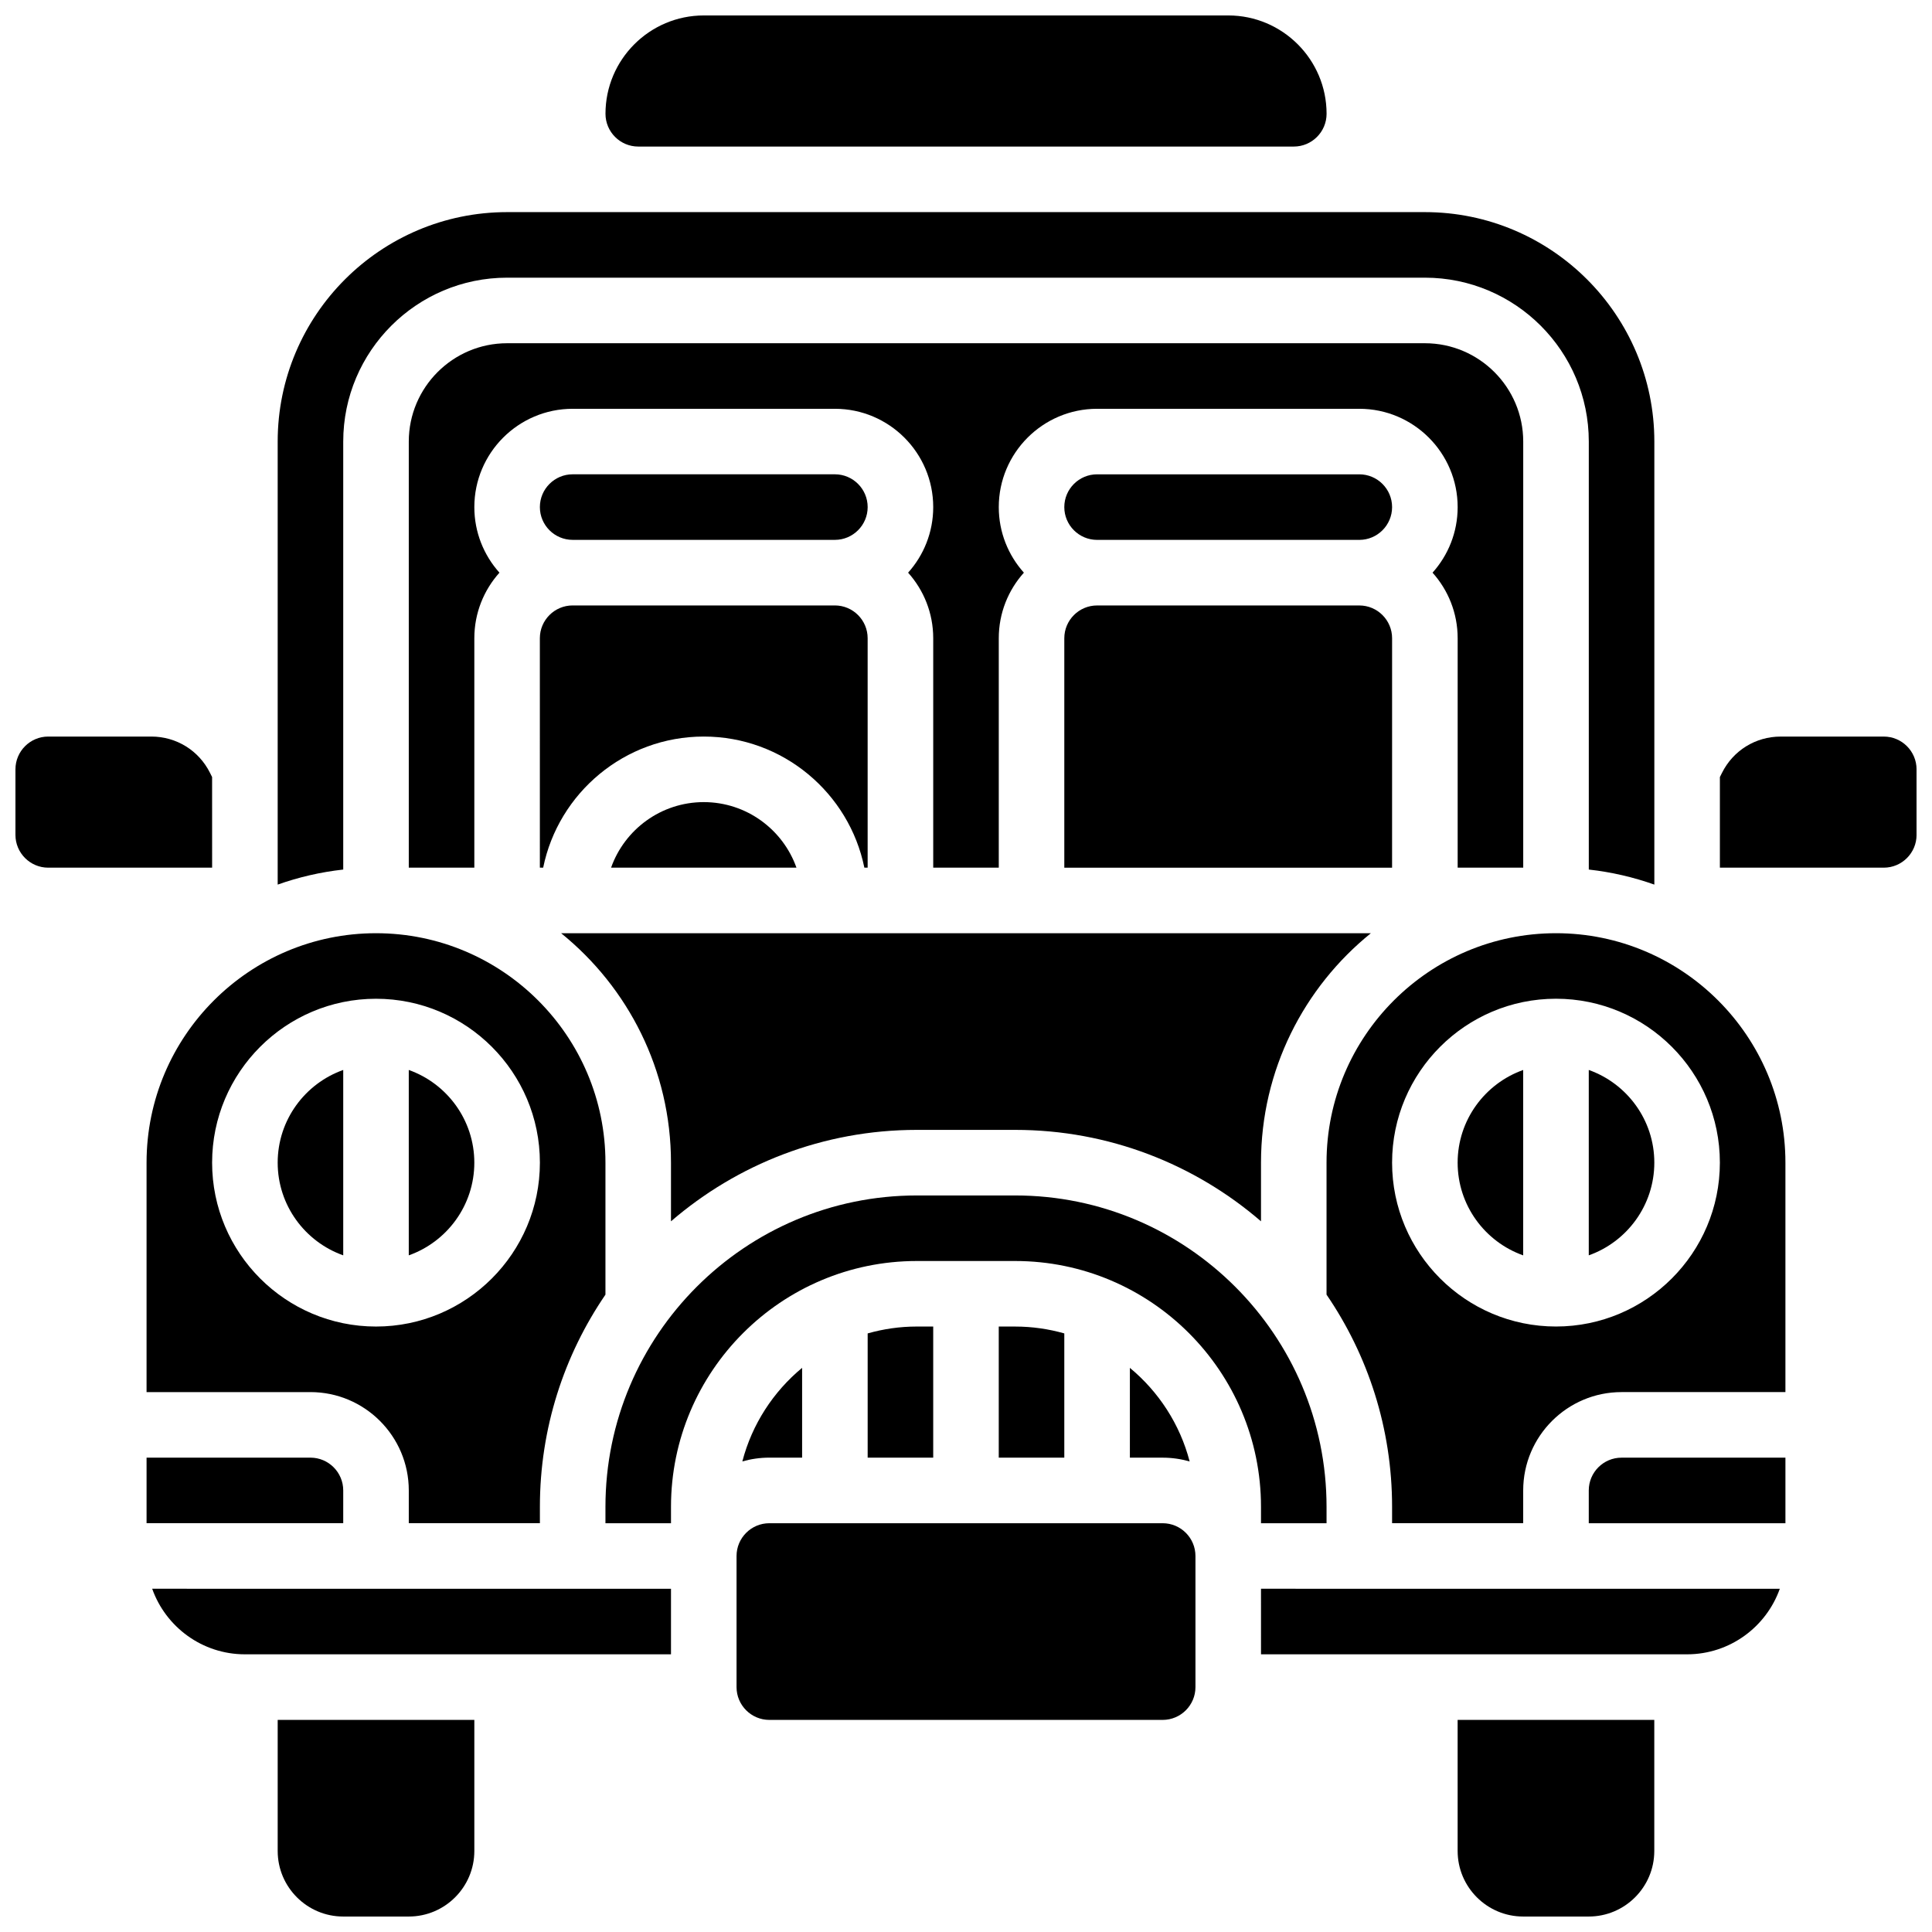 <?xml version="1.0" encoding="UTF-8"?>
<!-- Uploaded to: ICON Repo, www.svgrepo.com, Generator: ICON Repo Mixer Tools -->
<svg width="800px" height="800px" version="1.1" viewBox="144 144 512 512" xmlns="http://www.w3.org/2000/svg">
 <defs>
  <clipPath id="e">
   <path d="m148.09 339h52.906v35h-52.906z"/>
  </clipPath>
  <clipPath id="d">
   <path d="m217 599h53v52.902h-53z"/>
  </clipPath>
  <clipPath id="c">
   <path d="m304 148.09h192v34.906h-192z"/>
  </clipPath>
  <clipPath id="b">
   <path d="m530 599h53v52.902h-53z"/>
  </clipPath>
  <clipPath id="a">
   <path d="m599 339h52.902v35h-52.902z"/>
  </clipPath>
 </defs>
 <path d="m512.92 313.14c0-4.789-3.898-8.688-8.688-8.688h-69.492c-4.789 0-8.688 3.898-8.688 8.688v60.805h86.863z"/>
 <path d="m269.7 452.12c0-11.324-7.262-20.98-17.371-24.566v49.129c10.109-3.586 17.371-13.238 17.371-24.562z"/>
 <path d="m504.23 269.7h-69.492c-4.789 0-8.688 3.898-8.688 8.688s3.898 8.688 8.688 8.688h69.492c4.789 0 8.688-3.898 8.688-8.688s-3.898-8.688-8.688-8.688z"/>
 <g clip-path="url(#e)">
  <path d="m200.21 349.93-0.566-1.133c-2.961-5.922-8.914-9.602-15.539-9.602h-27.324c-4.789 0-8.688 3.898-8.688 8.688v17.371c0 4.789 3.898 8.688 8.688 8.688h43.434z"/>
 </g>
 <path d="m234.96 538.98c0-4.789-3.898-8.688-8.688-8.688h-43.43v17.371h52.117z"/>
 <path d="m234.96 476.68v-49.129c-10.109 3.586-17.371 13.242-17.371 24.566 0 11.32 7.262 20.973 17.371 24.562z"/>
 <g clip-path="url(#d)">
  <path d="m217.59 634.53c0 9.578 7.793 17.371 17.371 17.371h17.371c9.578 0 17.371-7.793 17.371-17.371v-34.746h-52.113z"/>
 </g>
 <path d="m182.84 512.92h43.434c14.367 0 26.059 11.691 26.059 26.059v8.688h34.746v-4.344c0-20.836 6.418-40.203 17.371-56.23v-34.977c0-33.527-27.277-60.805-60.805-60.805-33.527 0-60.805 27.277-60.805 60.805zm60.805-104.24c23.949 0 43.434 19.484 43.434 43.434 0 23.949-19.484 43.434-43.434 43.434s-43.434-19.484-43.434-43.434c0-23.949 19.484-43.434 43.434-43.434z"/>
 <path d="m234.96 261.02c0-23.949 19.484-43.434 43.434-43.434h243.22c23.949 0 43.434 19.484 43.434 43.434v113.42c6.023 0.668 11.84 2.027 17.371 3.988v-117.41c0-33.527-27.277-60.805-60.805-60.805h-243.22c-33.527 0-60.805 27.277-60.805 60.805v117.41c5.535-1.965 11.352-3.32 17.371-3.988z"/>
 <g clip-path="url(#c)">
  <path d="m313.14 182.84h173.73c4.789 0 8.688-3.898 8.688-8.688 0-14.367-11.691-26.059-26.059-26.059h-138.98c-14.367 0-26.059 11.691-26.059 26.059 0 4.789 3.894 8.688 8.688 8.688z"/>
 </g>
 <path d="m547.67 373.94v-112.92c0-14.367-11.691-26.059-26.059-26.059h-243.22c-14.371 0-26.059 11.691-26.059 26.059v112.92h17.371v-60.805c0-6.668 2.519-12.758 6.656-17.371-4.137-4.613-6.656-10.703-6.656-17.371 0-14.367 11.691-26.059 26.059-26.059h69.492c14.371 0 26.059 11.691 26.059 26.059 0 6.668-2.519 12.758-6.656 17.371 4.137 4.613 6.656 10.703 6.656 17.371v60.805h17.371v-60.805c0-6.668 2.519-12.758 6.656-17.371-4.137-4.613-6.656-10.703-6.656-17.371 0-14.367 11.691-26.059 26.059-26.059h69.492c14.371 0 26.059 11.691 26.059 26.059 0 6.668-2.519 12.758-6.656 17.371 4.137 4.613 6.656 10.703 6.656 17.371v60.805z"/>
 <path d="m386.97 443.43h26.059c24.871 0 47.645 9.137 65.148 24.23v-15.543c0-24.539 11.375-46.461 29.117-60.805h-214.59c17.742 14.344 29.113 36.266 29.113 60.805v15.543c17.504-15.09 40.277-24.23 65.148-24.23z"/>
 <path d="m305.94 373.94h49.129c-3.586-10.109-13.242-17.371-24.566-17.371-11.32 0-20.977 7.262-24.562 17.371z"/>
 <path d="m287.07 373.94h0.875c4.035-19.801 21.582-34.746 42.559-34.746 20.973 0 38.523 14.945 42.559 34.746h0.871v-60.805c0-4.789-3.898-8.688-8.688-8.688h-69.492c-4.789 0-8.688 3.898-8.688 8.688z"/>
 <path d="m295.76 287.07h69.492c4.789 0 8.688-3.898 8.688-8.688 0-4.789-3.898-8.688-8.688-8.688h-69.492c-4.789 0-8.688 3.898-8.688 8.688 0 4.793 3.898 8.688 8.688 8.688z"/>
 <path d="m565.04 538.98v8.688h52.117v-17.371h-43.434c-4.785-0.004-8.684 3.894-8.684 8.684z"/>
 <path d="m530.29 452.12c0 11.324 7.262 20.98 17.371 24.566v-49.129c-10.105 3.582-17.371 13.238-17.371 24.562z"/>
 <path d="m478.18 582.41h112.92c11.324 0 20.98-7.262 24.566-17.371l-137.49-0.004z"/>
 <path d="m565.04 427.55v49.129c10.109-3.586 17.371-13.242 17.371-24.566 0.004-11.32-7.262-20.977-17.371-24.562z"/>
 <g clip-path="url(#b)">
  <path d="m530.29 634.53c0 9.578 7.793 17.371 17.371 17.371h17.371c9.578 0 17.371-7.793 17.371-17.371v-34.746h-52.117z"/>
 </g>
 <g clip-path="url(#a)">
  <path d="m643.22 339.2h-27.328c-6.625 0-12.578 3.68-15.539 9.605l-0.566 1.129v24.008h43.434c4.789 0 8.688-3.898 8.688-8.688v-17.371c-0.004-4.789-3.898-8.684-8.688-8.684z"/>
 </g>
 <path d="m556.35 391.31c-33.527 0-60.805 27.277-60.805 60.805v34.977c10.957 16.027 17.371 35.395 17.371 56.23v4.344h34.746v-8.688c0-14.367 11.691-26.059 26.059-26.059h43.434v-60.805c0-33.527-27.277-60.805-60.805-60.805zm0 104.23c-23.949 0-43.434-19.484-43.434-43.434s19.484-43.434 43.434-43.434c23.949 0 43.434 19.484 43.434 43.434 0 23.953-19.484 43.434-43.434 43.434z"/>
 <path d="m347.88 530.29h8.688v-23.797c-7.629 6.312-13.273 14.941-15.84 24.801 2.277-0.648 4.672-1.004 7.152-1.004z"/>
 <path d="m443.43 506.5v23.797h8.688c2.481 0 4.879 0.355 7.152 1.008-2.566-9.863-8.211-18.492-15.84-24.805z"/>
 <path d="m386.97 478.18h26.059c35.922 0 65.148 29.227 65.148 65.148v4.344h17.371v-4.344c0-45.5-37.02-82.52-82.52-82.52h-26.059c-45.504 0-82.52 37.02-82.52 82.52v4.344h17.371v-4.344c0-35.922 29.227-65.148 65.148-65.148z"/>
 <path d="m408.68 495.55v34.746h17.371v-32.926c-4.144-1.176-8.512-1.82-13.031-1.82z"/>
 <path d="m208.9 582.41h112.92v-17.371l-137.49-0.004c3.586 10.109 13.242 17.375 24.566 17.375z"/>
 <path d="m373.94 497.37v32.922h17.371v-34.746h-4.344c-4.512 0-8.879 0.645-13.027 1.824z"/>
 <path d="m452.12 547.67h-104.24c-4.789 0-8.688 3.898-8.688 8.688v34.746c0 4.789 3.898 8.688 8.688 8.688h104.24c4.789 0 8.688-3.898 8.688-8.688v-34.746c0-4.793-3.898-8.688-8.688-8.688z"/>
</svg>